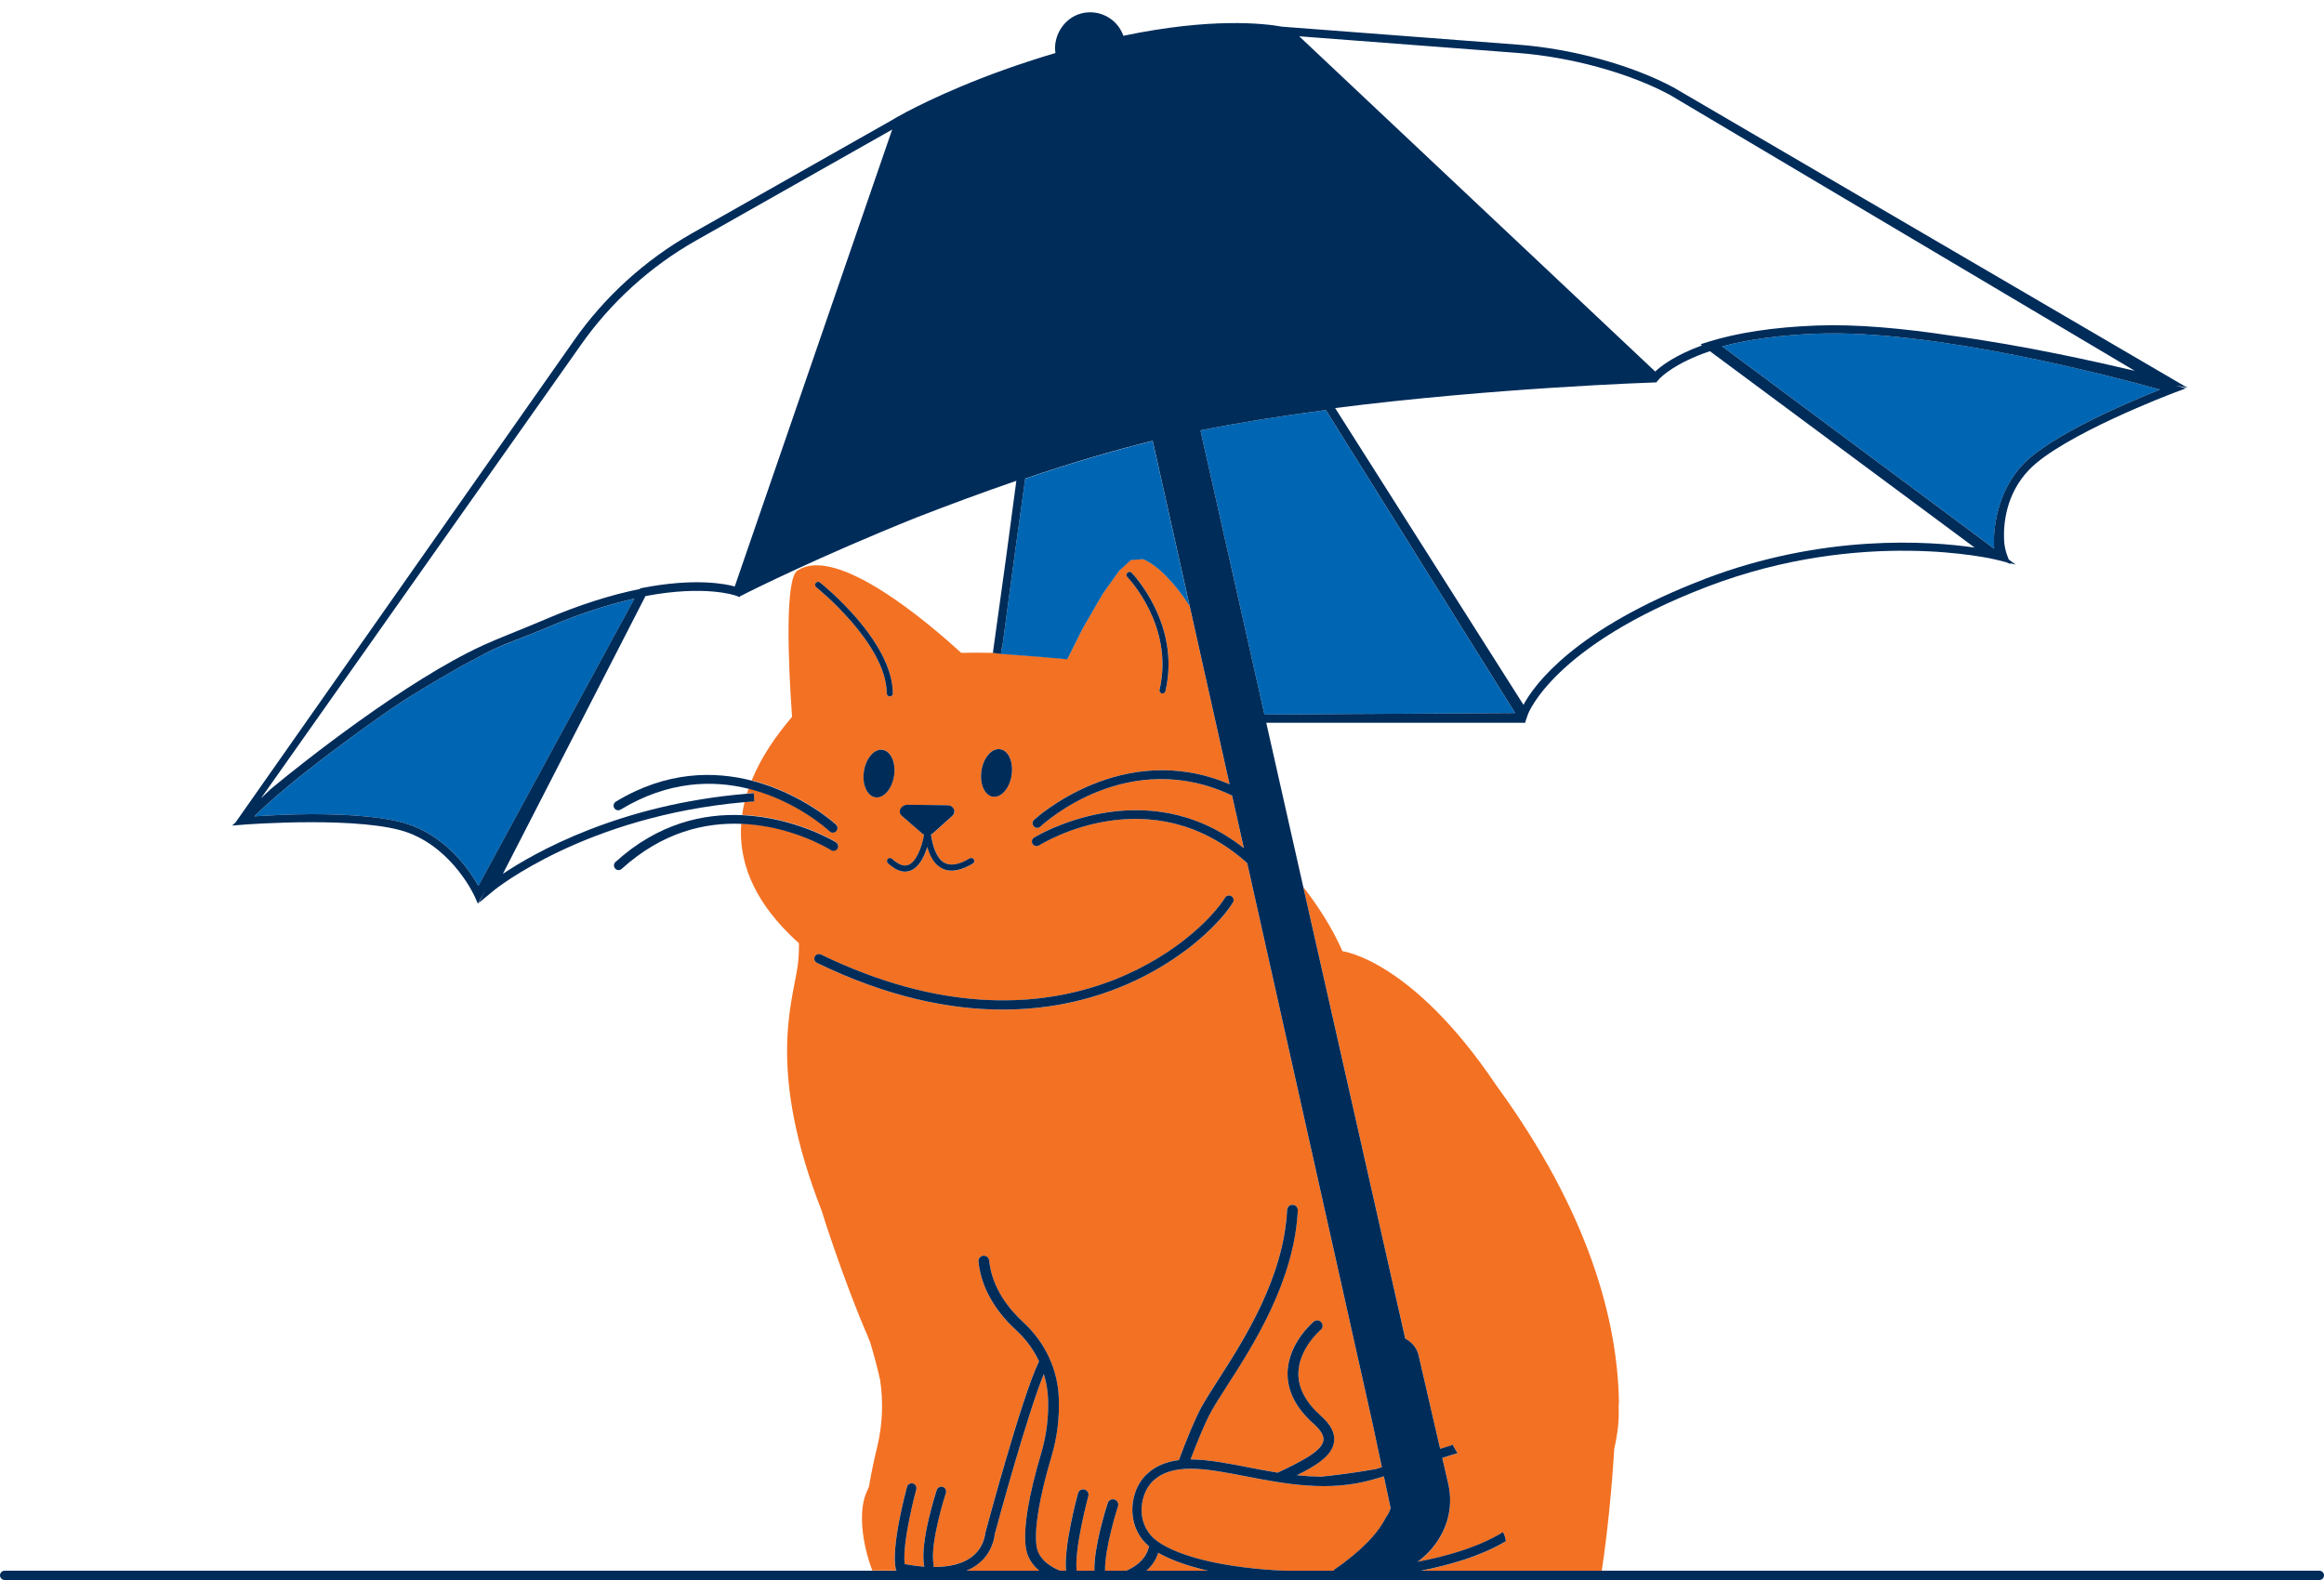 <?xml version="1.0" encoding="UTF-8"?>
<svg id="Ebene_1" data-name="Ebene 1" xmlns="http://www.w3.org/2000/svg" viewBox="0 0 500 340">
  <defs>
    <style>
      .cls-1 {
        fill: none;
      }

      .cls-1, .cls-2, .cls-3, .cls-4 {
        stroke-width: 0px;
      }

      .cls-2 {
        fill: #f37122;
      }

      .cls-3 {
        fill: #0066b3;
      }

      .cls-4 {
        fill: #002c5a;
      }
    </style>
  </defs>
  <path class="cls-1" d="M356.81,81.74l.07.07h-.14c-.07.09-.11.14-.11.14l-.25.34-.43.02c-.34.01-34.31,1.12-68.7,5.51l40.52,63.86c2.27-4.23,10.87-16.31,38.97-27.06,25.62-9.8,48.39-8.18,58.1-6.77l-56.95-42.26c-7.38,2.5-10.37,5.37-11.07,6.15Z"/>
  <path class="cls-1" d="M247.4,92.92c.05-.01.1-.03.15-.04h-.07s-.08.04-.08.04Z"/>
  <path class="cls-1" d="M366.18,74.32l-.33-.24,1.68-.53c6.32-1.97,14.15-3.15,23.27-3.5,8.64-.33,18.82.64,28.89,2.16,16.1,2.17,31.55,5.7,39.58,7.58l-100.01-59.37c-8.68-4.69-21.24-8.15-32.75-9.03l-47-3.58,76.58,72.14c1.33-1.26,4.32-3.53,10.08-5.63Z"/>
  <path class="cls-1" d="M124.91,74.32l-68.76,97.47,2.08-1.98c7.02-5.85,29.23-23.38,45.69-30.94,3.34-1.53,7.61-3.14,12.96-5.4.21-.09.42-.19.62-.27,7.09-3.02,13.88-5.19,20.19-6.46l.07-.14.42-.08c11.19-2.18,17.74-.91,19.9-.32l33.87-98.32-42.24,23.9c-9.78,5.54-18.36,13.33-24.8,22.54Z"/>
  <path class="cls-1" d="M133.52,174.22c-.47.29-1.09.13-1.37-.34-.29-.47-.13-1.09.34-1.37,10.87-6.58,21.09-6.63,29.25-4.53,2.07-5.06,5.27-9.69,8.68-13.65-.95-13.04-1.42-29.67,1.1-31.43,8.37-5.85,28.48,11.42,35.28,17.65,2.4-.06,4.73-.05,6.93,0l-.12-.02,2.86-20.64,2.19-16.39c-7.62,2.63-14.85,5.32-21.46,7.89-20.82,8.34-35.91,15.92-36.11,16.02l-1.89.95-.06.17-.85-.32c-.14-.05-6.6-2.33-19.42.1l-30.68,59.77c6.83-4.58,25.06-14.96,52.51-17.24.11-.37.25-.73.38-1.09-7.66-1.91-17.25-1.76-27.55,4.48Z"/>
  <path class="cls-2" d="M220.69,332.95c-.55-4.17.57-10.98,3.32-20.26,1.15-3.86,1.64-7.87,1.46-11.92-.08-1.74-.4-3.44-.9-5.09-3.6,8.86-9.8,31.71-10.55,34.47-.18,1.54-.93,4.49-3.88,6.63-.66.48-1.4.88-2.2,1.22h15.64c-1.55-1.31-2.62-2.99-2.89-5.05Z"/>
  <path class="cls-2" d="M246.66,338h13.28c-4.32-.97-8.01-2.26-10.74-3.86-.5,1.55-1.39,2.83-2.54,3.86Z"/>
  <path class="cls-2" d="M302.53,288.17c1.4.81,2.35,2.04,2.68,3.47l4.64,20.15c.83-.26,1.6-.5,2.33-.72.11-.07.22-.14.32-.21l1.09,1.88c-.98.28-2.06.62-3.28,1.01l1.29,5.58c1.21,5.23-.32,10.57-4.18,14.65-.73.78-1.55,1.47-2.41,2.11,3.22-.62,6.28-1.37,9.09-2.27,3.69-1.19,6.8-2.57,9.28-4.12v.02c.3.51.5,1.17.63,1.94-2.56,1.54-5.67,2.91-9.3,4.08-2.8.9-5.83,1.66-8.99,2.28h38.89c1.19-7.73,2.17-17.64,2.69-26.23.71-3.15,1.07-6.11.95-8.74-.02-.49,0-.94.06-1.37-.31-17.38-6.28-40.58-26.46-68.22-18.15-26.99-33.02-28.77-33.02-28.77-2.23-5.05-5.26-9.73-8.42-13.81,8.69,38.53,17.26,76.5,21.94,97.22.06.03.13.05.19.09Z"/>
  <path class="cls-2" d="M192.75,337.81c-.02-.05-.04-.11-.05-.17-1.01-4.79,2.07-16.39,2.43-17.7.15-.55.72-.87,1.27-.72.26.07.49.24.62.48.14.24.17.52.1.79-.03.11-3.04,11.2-2.5,16.08,1.5.27,2.91.45,4.22.55,0-.01,0-.03,0-.04-1.06-4.95,2.53-15.98,2.68-16.45.09-.26.27-.48.52-.6.25-.12.52-.14.79-.06.26.08.47.27.6.51.12.25.15.53.06.79-.04.11-3.56,11.04-2.63,15.38.04.19.03.38-.03.55h.08c3.42,0,6.11-.7,8.02-2.08,2.19-1.59,2.87-3.77,3.06-5.32.08-.33,7.74-28.98,11.48-36.75.02-.04.05-.06.07-.09-1.17-2.5-2.85-4.79-4.97-6.75-3.3-3.03-7.38-8.05-8.07-14.73-.06-.64.4-1.21,1.03-1.27.29-.04.6.05.84.25.24.19.4.48.43.79.61,5.96,4.32,10.5,7.33,13.26,4.66,4.28,7.38,10.03,7.65,16.17.19,4.3-.33,8.57-1.55,12.68-2.62,8.83-3.75,15.51-3.24,19.29.3,2.27,2.12,4.16,5.07,5.35h1.26c-.44-5.34,2.25-15.44,2.59-16.66.08-.3.27-.55.54-.7.27-.15.58-.19.88-.11.3.08.55.27.7.54.15.27.19.58.11.88-.03.12-3.03,11.21-2.51,16.05h3.8c-.09-5.28,2.55-13.55,2.89-14.58.2-.61.86-.94,1.46-.74.29.1.53.3.67.58.14.28.16.59.07.88-.13.41-2.89,9.03-2.78,13.86h4.54c2.62-1.11,4.36-2.86,4.87-5.06.01-.06.03-.12.05-.17-2.11-1.76-3.38-4.27-3.57-7.13-.21-3.16.94-6.35,2.98-8.32,1.95-1.88,4.32-2.79,7-3.12,1.73-4.58,3.5-8.93,4.91-11.51.84-1.55,2.06-3.45,3.48-5.64,5.64-8.78,14.16-22.04,14.9-36.69.02-.31.16-.61.4-.82.23-.2.53-.31.83-.28.62.03,1.11.58,1.08,1.21-.78,15.27-9.5,28.84-15.27,37.83-1.41,2.19-2.6,4.05-3.39,5.5-1.26,2.32-2.85,6.13-4.42,10.25,3.66,0,7.79.8,12.22,1.66,2.11.41,4.3.83,6.53,1.19.02-.01.05-.02.07-.04,4.64-2.21,9.43-4.5,9.76-6.88.15-1.03-.54-2.21-2.1-3.59-3.78-3.36-5.67-7.04-5.61-10.94.1-6.39,5.41-10.87,5.64-11.06.49-.41,1.22-.34,1.63.15.41.49.34,1.22-.14,1.63-.05.04-4.72,4.05-4.8,9.32-.05,3.19,1.58,6.27,4.83,9.16,2.18,1.94,3.12,3.79,2.85,5.65-.42,2.93-3.72,5.02-7.98,7.15,1.68.18,3.37.3,5.08.32,2.87-.3,7.24-.82,11.8-1.63.47-.14.93-.27,1.38-.41l-1.97-9.28-27-120.72c-20.71-18.51-43.82-4.41-44.79-3.8-.47.29-1.09.15-1.38-.32-.29-.47-.15-1.08.31-1.38.24-.15,23.8-14.58,45.14,2.28l-2.53-11.31c-22.32-10.63-40.45,5.94-41.25,6.68-.19.18-.44.27-.68.27-.27,0-.53-.11-.73-.32-.38-.4-.36-1.04.04-1.41.2-.19,19.09-17.5,42.07-7.66l-8.59-38.42c-3.14-4.81-6.81-8.73-10.02-10.05l-2.58.2-2.57,2.32-3.51,4.95-4.27,7.37-3.35,6.68-4.64-.41-9.64-.74v.05s-.88-.12-.88-.12l-.75-.1c-2.2-.04-4.53-.05-6.93,0-6.8-6.24-26.91-23.5-35.28-17.65-2.51,1.75-2.05,18.38-1.1,31.43-3.41,3.96-6.61,8.59-8.68,13.65,10.84,2.78,18.01,9.36,18.14,9.47.4.38.42,1.01.04,1.41-.2.21-.46.32-.73.32-.25,0-.49-.09-.68-.27-.48-.45-7.25-6.63-17.43-9.17-.13.36-.27.72-.38,1.09.49-.04.97-.08,1.47-.12l.13,1.75c-.71.05-1.4.12-2.1.18-.22.91-.39,1.83-.52,2.77,11.46.51,20.04,5.76,20.19,5.85.47.29.61.91.31,1.38-.29.47-.91.61-1.38.32-.57-.36-8.62-5.26-19.32-5.68-.54,7.57,2.13,15.74,10.53,23.99.62.61,1.25,1.19,1.89,1.76.02,1.68-.06,3.36-.28,4.93-1.1,7.79-6.67,22.4,5.16,52.62,0,0,0,0,0,0,.1.5,5.04,15.81,9.84,26.84.21.49.41.98.6,1.48.82,2.74,1.56,5.47,2.15,8.15.71,4.75.51,9.62-.63,14.36-.68,2.78-1.31,5.74-1.78,8.59-.14.33-.29.67-.44.99-1.87,4-1.13,10.94,1.16,17.03h5.19c-.04-.06-.1-.12-.12-.19ZM242.54,123.24c.26-.25.67-.25.93,0,.11.11,10.65,10.99,7.27,25.47-.07.3-.34.51-.64.51-.05,0-.1,0-.15-.02-.35-.08-.57-.44-.49-.79,3.21-13.76-6.83-24.15-6.93-24.25-.25-.26-.25-.67,0-.93ZM211.13,165.99c.38-2.83,2.15-4.97,3.96-4.79,1.81.19,2.96,2.63,2.58,5.46-.38,2.83-2.15,4.97-3.96,4.78-1.81-.19-2.96-2.63-2.58-5.46ZM195.34,173.18l8.5.11c1.39.02,2.02,1.43,1.04,2.31l-4.12,3.7c-.13.12-.28.19-.44.27.49,3.34,1.5,5.42,3.01,6.16,1.32.65,3.11.3,5.32-1.01.31-.19.72-.08.9.23.19.31.08.72-.23.9-2.62,1.56-4.83,1.92-6.57,1.07-1.48-.73-2.55-2.26-3.23-4.65-.63,2.06-1.77,4.43-3.7,5.12-.36.13-.72.19-1.09.19-1.16,0-2.39-.61-3.68-1.81-.26-.25-.28-.66-.03-.93.25-.27.66-.28.93-.03,1.32,1.23,2.47,1.68,3.44,1.34,1.7-.6,2.93-3.7,3.44-6.54-.14-.06-.28-.12-.4-.22l-4.38-3.81c-1.01-.88-.17-2.41,1.3-2.39ZM192.38,166.8c-.38,2.83-2.15,4.97-3.96,4.78s-2.96-2.63-2.58-5.46c.38-2.83,2.15-4.97,3.96-4.79,1.81.19,2.96,2.63,2.58,5.46ZM175.61,126.37c-.28-.23-.33-.64-.11-.92.23-.28.64-.33.92-.11.64.51,15.58,12.53,15.68,23.87,0,.36-.29.66-.65.66h0c-.36,0-.65-.29-.66-.65-.09-10.71-15.03-22.73-15.18-22.85ZM175.75,207.21c-.5-.24-.7-.84-.46-1.34.24-.5.84-.7,1.34-.46,50.68,24.56,81.46-3.4,86.93-12.23.29-.47.91-.61,1.38-.32.47.29.61.91.32,1.38-4.03,6.5-21.24,23.03-49.51,23.03-11.54,0-24.91-2.75-39.99-10.06Z"/>
  <path class="cls-4" d="M191.45,149.87h0c.36,0,.65-.3.65-.66-.1-11.34-15.04-23.36-15.68-23.87-.28-.23-.7-.18-.92.11-.23.28-.18.7.11.92.15.12,15.09,12.14,15.18,22.85,0,.36.3.65.66.65Z"/>
  <path class="cls-4" d="M249.46,148.42c-.08.35.14.71.49.79.05.01.1.02.15.02.3,0,.57-.2.64-.51,3.38-14.48-7.17-25.36-7.27-25.47-.26-.26-.67-.26-.93,0-.26.26-.26.67,0,.93.1.1,10.14,10.49,6.93,24.25Z"/>
  <path class="cls-4" d="M213.71,171.45c1.81.19,3.58-1.95,3.96-4.78.38-2.83-.77-5.28-2.58-5.46-1.81-.19-3.58,1.95-3.96,4.79-.38,2.83.78,5.27,2.58,5.46Z"/>
  <path class="cls-4" d="M189.8,161.34c-1.81-.19-3.58,1.95-3.96,4.79-.38,2.83.78,5.27,2.58,5.46s3.58-1.95,3.96-4.78c.38-2.83-.78-5.28-2.58-5.46Z"/>
  <path class="cls-4" d="M198.41,179.38c.12.1.26.16.4.22-.5,2.85-1.74,5.94-3.44,6.54-.97.34-2.12-.11-3.44-1.34-.27-.25-.68-.23-.93.03-.25.27-.23.68.03.93,1.29,1.2,2.52,1.81,3.68,1.81.37,0,.74-.06,1.09-.19,1.94-.68,3.07-3.06,3.7-5.12.67,2.39,1.74,3.92,3.23,4.65,1.74.85,3.95.49,6.57-1.07.31-.19.41-.59.23-.9-.19-.31-.59-.41-.9-.23-2.21,1.32-4,1.66-5.32,1.01-1.51-.74-2.52-2.82-3.01-6.16.16-.07.31-.15.44-.27l4.12-3.7c.99-.89.36-2.3-1.04-2.31l-8.5-.11c-1.47-.02-2.31,1.51-1.3,2.39l4.38,3.81Z"/>
  <path class="cls-2" d="M295.37,318.4c-9.53,2.74-19.02.91-27.39-.71-4.33-.84-8.36-1.62-11.83-1.62-3.28,0-6.07.7-8.15,2.7-1.61,1.55-2.54,4.19-2.37,6.75.16,2.48,1.31,4.62,3.23,6.04,5.04,3.72,15.59,5.91,27.46,6.45h10.54c.07-.1.15-.2.27-.28,5.53-3.83,9.23-7.57,11-11.13.03-.05.05-.1.09-.14.43-.59.75-1.24.95-1.91l-1.45-6.83c-.76.23-1.54.45-2.36.69Z"/>
  <path class="cls-3" d="M390.88,71.8c-7.82.3-14.64,1.22-20.35,2.73l58.51,43.54c-.3-3.89.57-12.27,6.24-18.17,6.17-6.42,23.07-13.54,29.45-16.07-10.14-2.82-48.69-13-73.85-12.03Z"/>
  <path class="cls-3" d="M229.63,141.85l3.35-6.68,4.27-7.37,3.51-4.95,2.57-2.32,2.58-.2c3.21,1.31,6.88,5.23,10.02,10.05l-7.94-35.49c-8.33,2.04-17.53,4.76-27.43,8.12l-2.39,17.27-2.55,19.04h-.08s-.2,1.4-.2,1.4l9.64.74,4.64.41Z"/>
  <path class="cls-3" d="M285.26,88.24c-9.96,1.3-19,2.77-26.99,4.37,3.46,15.42,8.39,37.28,13.77,61.16l53.95-.32-40.73-65.2Z"/>
  <path class="cls-3" d="M104.6,140.5c-1.78.93-3.41,1.81-4.97,2.65-6.66,3.72-11.69,6.91-12.99,7.74-3.22,2.13-6.68,4.55-10.89,7.65-5.06,3.72-15.17,11.27-21.01,17.12,2.65-.15,7.55-.46,12.29-.46,7.68,0,16.57.5,21.68,2.48,7.99,3.1,12.52,9.9,14.22,12.96l33.56-61.81c-5.76,1.27-11.91,3.29-18.32,6.02-5.64,2.4-10.19,3.89-13.57,5.66Z"/>
  <path class="cls-4" d="M499,338h-193.29c3.16-.62,6.19-1.38,8.99-2.28,3.63-1.17,6.74-2.54,9.3-4.08-.13-.77-.33-1.43-.62-1.94v-.02c-2.49,1.55-5.6,2.93-9.29,4.12-2.81.9-5.87,1.66-9.09,2.27.86-.64,1.68-1.33,2.41-2.11,3.86-4.09,5.38-9.43,4.18-14.65l-1.29-5.58c1.22-.39,2.3-.73,3.28-1.01l-1.09-1.88c-.1.07-.21.14-.32.21-.73.22-1.5.46-2.33.72l-4.64-20.15c-.33-1.43-1.28-2.67-2.68-3.47-.06-.04-.13-.06-.19-.09-4.68-20.72-13.25-58.68-21.94-97.22-2.68-11.88-5.37-23.81-7.96-35.31h55.77s-.04-.17-.04-.17l.55-1.6c.05-.15,5.39-14.81,38.64-27.53,33.35-12.75,61.75-5.88,62.04-5.81l2.26.57.9.39-.07-.18,1.18.3-1.49-1.11-.26-.68c-.43-1.11-.69-2.28-.74-3.48-.15-3.31.31-9.86,5.37-15.13,7.23-7.53,31.01-16.51,31.25-16.6l2.46-.92-2.13-.63,2.55.52-110.54-64.61c-8.91-4.81-21.74-8.36-33.48-9.25l-50.79-3.87c-3.85-.7-15.23-2.01-34.17,1.96-1.31-3.72-5.28-5.84-9.14-4.79-3.75,1.03-6.03,4.95-5.48,8.5-15.97,4.71-27.17,10.11-31.95,12.63v-.02s-.48.28-.48.28c-1.36.72-2.09,1.16-2.12,1.18l-.28.17h0s-43.39,24.57-43.39,24.57c-10.01,5.67-18.79,13.64-25.37,23.06l-72.78,103.66-.75.71,2.8-.22c.26-.02,25.59-1.93,35.32,1.85,9.57,3.71,13.98,13.47,14.03,13.57l.72,1.63,1.64-3.02-1.46,2.84,3.3-2.73c.2-.16,19.62-15.94,53.9-18.96.7-.06,1.39-.13,2.1-.18l-.13-1.75c-.5.04-.98.08-1.47.12-27.44,2.28-45.68,12.66-52.51,17.24l30.68-59.77c12.82-2.44,19.29-.15,19.42-.1l.85.32.06-.17,1.89-.95c.2-.1,15.29-7.68,36.11-16.02,6.6-2.57,13.84-5.26,21.46-7.89l-2.19,16.39-2.86,20.64.12.02.75.1.87.12v-.05s.2-1.41.2-1.41h.08s2.55-19.03,2.55-19.03l2.39-17.27c9.91-3.37,19.1-6.08,27.43-8.12l7.94,35.49,8.59,38.42c-22.98-9.84-41.87,7.47-42.07,7.66-.4.38-.42,1.01-.04,1.41.2.21.46.32.73.32.25,0,.49-.09.68-.27.8-.75,18.94-17.31,41.25-6.68l2.53,11.31c-21.33-16.86-44.9-2.43-45.14-2.28-.47.29-.61.91-.31,1.38.29.47.91.61,1.38.32.98-.61,24.09-14.71,44.79,3.8l27,120.72,1.97,9.28c-.45.13-.91.27-1.38.41-4.56.81-8.93,1.34-11.8,1.63-1.71-.03-3.41-.14-5.08-.32,4.26-2.13,7.56-4.22,7.98-7.15.26-1.86-.67-3.71-2.85-5.65-3.25-2.89-4.88-5.98-4.83-9.16.08-5.27,4.76-9.28,4.8-9.32.49-.41.55-1.14.14-1.63-.41-.49-1.14-.55-1.63-.15-.23.19-5.53,4.67-5.64,11.06-.06,3.89,1.82,7.57,5.61,10.94,1.56,1.39,2.25,2.56,2.1,3.59-.34,2.38-5.13,4.67-9.76,6.88-.02.01-.05.02-.07.04-2.24-.36-4.42-.78-6.53-1.19-4.43-.86-8.57-1.66-12.22-1.66,1.57-4.12,3.15-7.94,4.42-10.25.79-1.45,1.98-3.31,3.39-5.5,5.77-8.98,14.49-22.56,15.27-37.83.03-.64-.46-1.18-1.08-1.21-.31-.03-.6.08-.83.28-.24.21-.38.51-.4.82-.74,14.65-9.27,27.92-14.9,36.69-1.41,2.2-2.63,4.1-3.48,5.64-1.41,2.58-3.19,6.92-4.91,11.51-2.68.33-5.05,1.24-7,3.12-2.05,1.97-3.19,5.15-2.98,8.32.19,2.86,1.46,5.36,3.57,7.13-.01.06-.03.11-.05.17-.52,2.19-2.26,3.95-4.87,5.06h-4.54c-.11-4.83,2.65-13.45,2.78-13.86.1-.29.07-.61-.07-.88-.14-.28-.38-.48-.67-.58-.61-.21-1.26.13-1.46.74-.34,1.04-2.98,9.3-2.89,14.58h-3.8c-.53-4.83,2.48-15.93,2.51-16.05.08-.3.04-.61-.11-.88-.15-.27-.4-.46-.7-.54-.3-.08-.61-.04-.88.11-.27.15-.46.4-.54.7-.33,1.22-3.03,11.32-2.59,16.66h-1.26c-2.96-1.2-4.77-3.08-5.07-5.35-.5-3.79.62-10.46,3.24-19.29,1.22-4.11,1.74-8.38,1.55-12.68-.27-6.14-2.99-11.88-7.65-16.17-3.01-2.76-6.72-7.31-7.33-13.26-.03-.31-.19-.59-.43-.79-.24-.19-.55-.29-.84-.25-.63.06-1.1.63-1.03,1.27.68,6.68,4.76,11.7,8.07,14.73,2.13,1.96,3.8,4.25,4.97,6.75-.02.03-.05.06-.07.09-3.74,7.77-11.39,36.41-11.48,36.75-.19,1.55-.87,3.73-3.06,5.32-1.91,1.39-4.6,2.08-8.02,2.08h-.08c.06-.17.07-.36.03-.55-.93-4.34,2.59-15.27,2.63-15.38.09-.26.06-.54-.06-.79-.12-.25-.34-.43-.6-.51-.26-.09-.54-.07-.79.06-.25.12-.43.34-.52.6-.15.47-3.75,11.5-2.68,16.45,0,.01,0,.03,0,.04-1.32-.09-2.72-.28-4.22-.55-.54-4.89,2.47-15.97,2.5-16.08.07-.27.04-.55-.1-.79-.14-.24-.36-.41-.62-.48-.55-.15-1.12.18-1.27.72-.36,1.31-3.44,12.9-2.43,17.7.01.06.03.12.05.17.03.07.08.13.12.19H1c-.55,0-1,.45-1,1s.45,1,1,1h225.9c2.18.94,4.7,1.47,7.16,1.59.4.02.8.03,1.21.03,2.66,0,5.64-.49,8.2-1.62h32c2.2.12,4.44.18,6.72.18,2.28,0,4.59-.06,6.89-.18h3.53c.11,0,.21,0,.32,0,.06,0,.11,0,.17,0h205.9c.55,0,1-.45,1-1s-.45-1-1-1ZM102.92,190.64c-1.7-3.06-6.23-9.87-14.22-12.96-5.11-1.98-14-2.48-21.68-2.48-4.74,0-9.64.31-12.29.46,5.85-5.85,15.95-13.41,21.01-17.12,4.22-3.09,7.67-5.52,10.89-7.65,1.3-.83,6.33-4.01,12.99-7.74,1.55-.84,3.19-1.72,4.97-2.65,3.38-1.78,7.93-3.26,13.57-5.66,6.41-2.73,12.56-4.75,18.32-6.02l-33.56,61.81ZM158.08,126.2c-2.15-.59-8.7-1.86-19.9.32l-.42.08-.07.14c-6.31,1.27-13.09,3.44-20.19,6.46-.2.09-.41.18-.62.27-5.35,2.26-9.62,3.87-12.96,5.4-16.46,7.55-38.67,25.09-45.69,30.94l-2.08,1.98,68.76-97.47c6.44-9.21,15.02-17,24.8-22.54l42.24-23.9-33.87,98.32ZM247.4,92.92l.08-.02h.07c-.05,0-.1.01-.15.02ZM366.74,124.61c-28.09,10.75-36.7,22.83-38.97,27.06l-40.52-63.86c34.39-4.38,68.36-5.5,68.7-5.51l.43-.02.25-.34s.04-.06.11-.14h.14s-.07-.08-.07-.08c.71-.78,3.69-3.65,11.07-6.15l56.95,42.26c-9.71-1.41-32.48-3.03-58.1,6.77ZM435.27,99.9c-5.67,5.9-6.55,14.28-6.24,18.17l-58.51-43.54c5.71-1.51,12.53-2.43,20.35-2.73,25.15-.97,63.71,9.21,73.85,12.03-6.38,2.54-23.28,9.65-29.45,16.07ZM326.52,11.39c11.51.88,24.07,4.34,32.75,9.03l100.01,59.37c-8.03-1.88-23.48-5.41-39.58-7.58-10.08-1.53-20.25-2.49-28.89-2.16-9.13.35-16.96,1.53-23.27,3.5l-1.68.53.33.24c-5.75,2.1-8.75,4.38-10.08,5.63L279.52,7.81l47,3.58ZM258.27,92.61c7.99-1.6,17.03-3.07,26.99-4.37l40.73,65.2-53.95.32c-5.38-23.87-10.3-45.74-13.77-61.16ZM207.94,338c.8-.34,1.54-.74,2.2-1.22,2.95-2.14,3.7-5.08,3.88-6.63.74-2.76,6.95-25.6,10.55-34.47.5,1.64.82,3.34.9,5.09.18,4.05-.31,8.06-1.46,11.92-2.75,9.28-3.87,16.09-3.32,20.26.27,2.06,1.34,3.73,2.89,5.05h-15.64ZM246.66,338c1.15-1.02,2.04-2.3,2.54-3.86,2.73,1.59,6.42,2.88,10.74,3.86h-13.28ZM298.22,326.45s-.06.09-.09.14c-1.78,3.56-5.48,7.3-11,11.13-.11.08-.2.18-.27.28h-10.54c-11.88-.54-22.42-2.74-27.46-6.45-1.92-1.42-3.07-3.56-3.23-6.04-.17-2.55.77-5.2,2.37-6.75,2.08-2,4.87-2.7,8.15-2.7,3.47,0,7.5.78,11.83,1.62,8.37,1.62,17.86,3.46,27.39.71.82-.23,1.59-.46,2.36-.69l1.45,6.83c-.2.67-.52,1.32-.95,1.91Z"/>
  <path class="cls-4" d="M265.26,194.23c.29-.47.15-1.09-.32-1.38-.47-.29-1.09-.15-1.38.32-5.47,8.83-36.25,36.79-86.93,12.23-.5-.24-1.1-.03-1.34.46-.24.5-.03,1.1.46,1.34,15.08,7.31,28.45,10.06,39.99,10.06,28.27,0,45.49-16.53,49.51-23.03Z"/>
  <path class="cls-4" d="M132.49,172.51c-.47.29-.62.9-.34,1.37.29.47.9.62,1.37.34,10.31-6.24,19.89-6.39,27.55-4.48,10.17,2.54,16.94,8.72,17.43,9.17.19.18.44.27.68.27.27,0,.53-.11.73-.32.38-.4.36-1.04-.04-1.41-.12-.12-7.3-6.69-18.14-9.47-8.16-2.09-18.38-2.05-29.25,4.53Z"/>
  <path class="cls-4" d="M180.18,182.64c.29-.47.15-1.08-.31-1.38-.15-.09-8.73-5.34-20.19-5.85-8.29-.37-18.07,1.73-27.26,10.08-.41.37-.44,1-.07,1.41.2.22.47.33.74.33.24,0,.48-.09.67-.26,8.75-7.94,17.93-10,25.72-9.69,10.7.42,18.76,5.32,19.32,5.68.47.29,1.09.15,1.38-.32Z"/>
</svg>